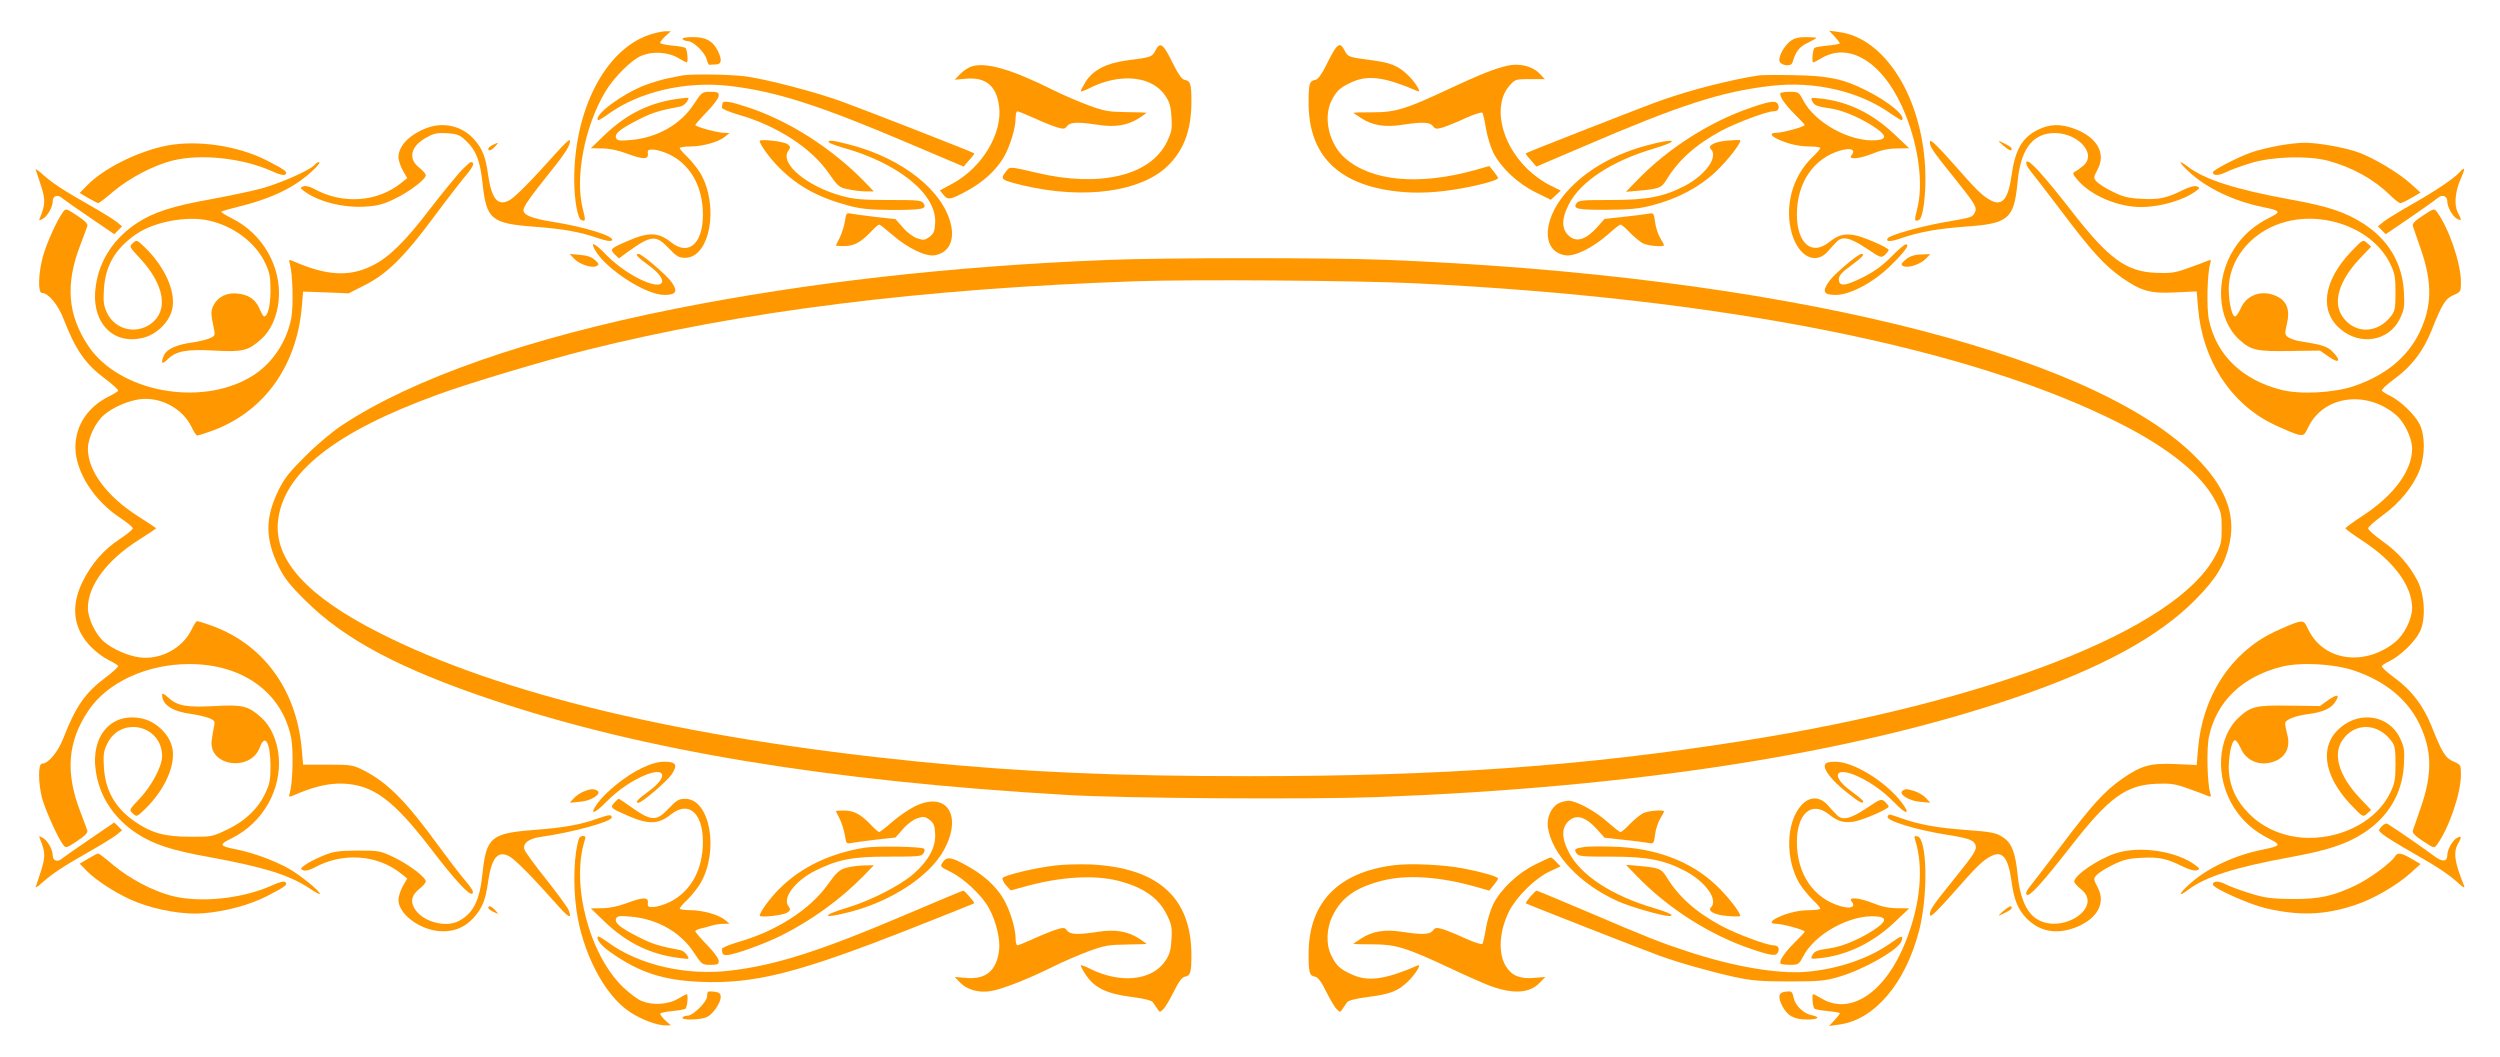 <?xml version="1.0" standalone="no"?>
<!DOCTYPE svg PUBLIC "-//W3C//DTD SVG 20010904//EN"
 "http://www.w3.org/TR/2001/REC-SVG-20010904/DTD/svg10.dtd">
<svg version="1.0" xmlns="http://www.w3.org/2000/svg"
 width="1280pt" height="541pt" viewBox="0 0 1280 541"
 preserveAspectRatio="xMidYMid meet">
<g transform="translate(0,541) scale(0.1,-0.1)"
fill="#ff9800" stroke="none">
<path d="M3322 5231 c-224 -77 -382 -384 -382 -740 0 -103 17 -201 37 -208 22
-8 22 -2 7 57 -41 160 8 420 115 600 44 74 134 164 186 185 55 23 133 19 184
-10 23 -14 45 -25 47 -25 9 0 3 69 -7 75 -6 4 -37 9 -70 12 -32 3 -59 9 -59
14 0 4 12 20 27 34 l28 25 -30 0 c-17 -1 -54 -9 -83 -19z"/>
<path d="M9393 5223 c15 -16 27 -32 27 -35 0 -3 -27 -8 -59 -11 -33 -3 -64 -8
-70 -12 -10 -6 -16 -75 -7 -75 2 0 24 11 47 25 148 84 325 -38 426 -294 68
-171 91 -358 59 -481 -15 -59 -15 -65 8 -57 23 9 39 138 33 267 -19 368 -209
667 -442 696 l-50 7 28 -30z"/>
<path d="M3495 5210 c3 -5 15 -10 25 -10 29 0 89 -58 98 -94 5 -17 11 -30 15
-28 4 1 18 2 32 2 30 0 33 25 10 70 -26 51 -61 70 -127 70 -37 0 -57 -4 -53
-10z"/>
<path d="M9166 5199 c-30 -24 -56 -69 -56 -97 0 -26 59 -37 67 -13 17 57 34
80 77 101 25 12 46 24 46 26 0 2 -24 4 -54 4 -39 0 -60 -6 -80 -21z"/>
<path d="M5915 5150 c-17 -32 -20 -33 -143 -49 -107 -14 -175 -49 -214 -110
-15 -25 -26 -46 -24 -48 2 -3 21 4 43 15 157 80 322 64 390 -39 22 -33 28 -56
31 -110 4 -60 0 -77 -23 -125 -85 -174 -344 -236 -670 -158 -143 33 -134 33
-158 1 -27 -35 -21 -39 94 -67 309 -72 598 -33 736 99 85 82 123 185 123 331
0 92 -5 106 -35 111 -13 3 -32 28 -55 75 -55 112 -69 124 -95 74z"/>
<path d="M6839 5164 c-8 -9 -30 -49 -49 -88 -23 -47 -42 -72 -55 -75 -31 -5
-35 -19 -35 -118 0 -267 151 -419 451 -453 102 -12 208 -7 335 16 95 17 184
42 184 52 0 4 -10 19 -23 35 l-22 27 -70 -20 c-288 -81 -533 -59 -669 61 -81
71 -113 207 -68 295 25 50 46 68 107 95 82 36 168 24 334 -48 22 -10 -13 47
-51 83 -49 47 -89 63 -180 75 -123 16 -126 17 -143 49 -18 34 -27 37 -46 14z"/>
<path d="M4975 5070 c-17 -5 -43 -23 -59 -39 l-28 -29 59 5 c99 9 154 -36 168
-138 20 -141 -87 -319 -242 -401 l-61 -33 19 -23 c22 -28 36 -25 124 23 81 45
143 102 182 166 34 57 63 152 63 206 0 18 4 33 9 33 5 0 42 -15 84 -34 41 -19
94 -40 116 -47 37 -11 43 -10 54 5 16 21 52 23 158 7 89 -14 154 -3 212 35 20
13 37 25 37 27 0 1 -46 2 -102 3 -90 1 -114 5 -193 34 -49 18 -133 54 -185 80
-210 105 -341 143 -415 120z"/>
<path d="M7715 5073 c-61 -14 -137 -44 -285 -113 -232 -109 -283 -125 -402
-125 -54 0 -98 -1 -98 -2 0 -2 17 -14 38 -27 57 -38 122 -49 211 -35 106 16
142 14 158 -7 11 -15 18 -16 52 -6 21 7 74 28 116 48 43 19 81 31 85 27 3 -4
12 -41 18 -81 7 -40 24 -96 38 -124 39 -77 125 -158 217 -203 l77 -38 25 23
26 24 -58 29 c-32 15 -84 53 -115 84 -136 134 -176 328 -88 426 27 31 32 32
104 32 l75 0 -26 28 c-38 39 -104 55 -168 40z"/>
<path d="M3495 5024 c-11 -2 -45 -9 -75 -15 -30 -6 -84 -22 -120 -36 -118 -46
-262 -154 -238 -178 2 -3 26 12 54 32 158 114 395 169 619 143 235 -27 460
-99 904 -288 l295 -125 28 33 c16 17 28 33 26 35 -7 6 -572 227 -678 265 -137
50 -384 114 -493 129 -74 10 -279 13 -322 5z"/>
<path d="M9005 5024 c-142 -22 -340 -72 -495 -126 -80 -28 -691 -267 -698
-273 -2 -2 10 -18 26 -35 l28 -33 239 102 c500 215 709 282 960 311 225 27
456 -27 619 -144 28 -19 52 -34 54 -31 21 21 -67 94 -185 153 -112 57 -191 74
-363 77 -85 2 -168 1 -185 -1z"/>
<path d="M3554 4879 c-67 -105 -189 -175 -326 -186 -57 -5 -69 -3 -74 11 -8
22 23 47 118 95 66 34 106 46 213 66 11 3 26 14 33 26 13 21 13 21 -40 14
-146 -18 -266 -76 -377 -181 l-76 -73 57 -1 c36 0 82 -9 124 -25 86 -32 115
-33 111 -2 -2 19 2 22 30 21 18 -1 53 -12 79 -24 103 -50 164 -151 172 -281
10 -167 -66 -246 -163 -169 -65 52 -116 53 -226 4 -84 -36 -87 -40 -62 -66
l22 -21 49 36 c116 83 141 85 205 17 41 -43 53 -50 85 -50 128 0 175 267 78
433 -14 23 -43 60 -65 82 -23 21 -41 43 -41 47 0 4 24 8 53 8 64 0 146 23 179
50 l23 19 -28 1 c-33 0 -147 31 -147 40 0 3 27 34 60 68 33 34 60 70 60 82 0
17 -6 20 -43 20 -42 0 -44 -2 -83 -61z"/>
<path d="M9117 4934 c-11 -11 20 -57 72 -109 28 -27 51 -52 51 -55 0 -9 -114
-40 -145 -40 -35 0 -31 -15 8 -33 51 -24 108 -37 165 -37 28 0 52 -4 52 -8 0
-4 -18 -26 -41 -47 -104 -101 -144 -256 -104 -393 35 -116 120 -159 182 -91
15 18 36 40 46 50 29 32 69 23 152 -32 73 -49 77 -51 96 -34 10 10 19 21 19
25 0 12 -139 72 -180 77 -52 7 -80 -1 -125 -37 -89 -71 -164 -7 -165 141 0
164 86 290 225 329 53 15 78 3 55 -25 -20 -24 40 -19 112 10 41 17 81 25 122
25 l61 1 -74 70 c-113 107 -234 167 -374 184 -57 6 -58 6 -48 -14 12 -22 24
-26 91 -36 60 -8 146 -44 220 -91 69 -45 75 -67 17 -72 -133 -11 -317 90 -376
207 -20 38 -24 41 -65 41 -23 0 -45 -3 -49 -6z"/>
<path d="M3699 4880 c-1 -5 -2 -15 -3 -21 -1 -6 37 -22 84 -36 198 -56 376
-172 464 -301 46 -66 52 -72 98 -81 27 -6 68 -11 91 -11 l41 0 -49 51 c-167
170 -383 309 -594 379 -93 31 -130 37 -132 20z"/>
<path d="M8968 4860 c-213 -72 -429 -210 -588 -375 l-55 -57 70 6 c99 9 112
14 137 55 62 102 149 180 282 252 77 41 232 99 266 99 23 0 32 13 24 34 -9 23
-37 20 -136 -14z"/>
<path d="M2189 4756 c-89 -32 -149 -92 -149 -151 0 -15 10 -45 22 -67 l23 -40
-30 -24 c-122 -99 -301 -112 -447 -31 -22 12 -43 17 -55 13 -17 -7 -17 -8 2
-23 70 -54 200 -88 313 -81 65 4 93 11 153 40 75 36 159 100 159 121 0 7 -16
25 -35 40 -60 48 -40 114 48 158 31 17 53 20 99 17 50 -4 63 -9 94 -39 51 -48
72 -102 84 -212 20 -191 43 -211 268 -228 148 -11 234 -27 326 -59 38 -13 63
-17 69 -11 20 20 -141 70 -308 96 -101 16 -145 34 -145 59 0 18 35 68 136 194
83 103 108 144 101 165 -1 5 -34 -26 -72 -69 -120 -135 -209 -225 -238 -240
-59 -31 -90 8 -108 131 -12 91 -29 133 -71 181 -59 67 -153 91 -239 60z"/>
<path d="M10433 4745 c-80 -40 -116 -103 -134 -234 -17 -121 -48 -158 -106
-127 -43 23 -71 50 -194 190 -75 85 -115 124 -117 113 -5 -24 8 -44 121 -184
113 -141 122 -156 107 -183 -12 -23 -16 -24 -162 -49 -121 -22 -273 -65 -283
-81 -12 -19 15 -19 71 1 93 32 186 48 330 59 218 15 246 39 264 228 15 160 70
240 171 250 126 12 239 -100 167 -165 -13 -11 -31 -25 -41 -30 -17 -9 -17 -12
9 -43 68 -81 207 -140 326 -140 101 0 221 36 283 83 19 15 19 16 2 23 -11 4
-38 -3 -70 -19 -85 -42 -124 -50 -212 -45 -67 3 -95 10 -147 36 -36 17 -73 41
-83 52 -17 19 -17 21 5 63 44 82 -3 164 -117 207 -73 27 -128 26 -190 -5z"/>
<path d="M3890 4688 c0 -18 52 -89 100 -137 94 -94 199 -152 352 -193 67 -18
110 -22 223 -23 158 0 182 5 164 33 -11 17 -27 18 -178 18 -138 0 -179 4 -242
21 -181 50 -318 167 -273 231 12 17 12 22 -3 33 -17 15 -143 29 -143 17z"/>
<path d="M8844 4690 c-64 -5 -103 -25 -84 -44 38 -38 -25 -129 -129 -185 -110
-58 -195 -75 -382 -75 -151 0 -167 -1 -178 -18 -18 -28 7 -33 164 -32 110 1
158 5 225 23 131 34 242 93 328 175 63 60 133 152 121 159 -2 1 -31 0 -65 -3z"/>
<path d="M4244 4681 c3 -4 34 -16 68 -26 287 -79 485 -240 476 -386 -2 -43 -8
-56 -29 -72 -24 -17 -31 -18 -63 -7 -20 6 -52 30 -73 55 l-38 43 -100 11 c-55
7 -112 14 -126 17 -25 5 -27 3 -33 -39 -4 -24 -16 -62 -26 -83 -11 -21 -20
-40 -20 -41 0 -2 18 -3 40 -3 51 0 84 17 135 69 21 23 42 41 46 41 5 0 34 -23
65 -50 79 -69 172 -115 220 -107 70 12 102 72 83 156 -39 175 -251 342 -521
411 -83 22 -112 25 -104 11z"/>
<path d="M8430 4665 c-159 -43 -292 -117 -389 -216 -143 -145 -157 -325 -27
-346 48 -8 140 38 218 106 31 28 60 51 65 51 5 0 27 -18 48 -41 22 -22 52 -47
67 -55 25 -13 108 -20 108 -9 0 2 -9 19 -20 37 -11 18 -23 55 -26 81 -6 46 -8
48 -33 43 -14 -3 -71 -10 -126 -16 l-100 -11 -40 -45 c-51 -56 -95 -73 -131
-50 -49 33 -53 89 -12 169 59 117 220 223 438 287 141 42 106 55 -40 15z"/>
<path d="M10255 4666 c31 -26 45 -32 45 -18 0 5 -12 15 -27 22 -47 24 -49 23
-18 -4z"/>
<path d="M857 4665 c-151 -29 -329 -118 -415 -208 l-34 -35 44 -26 c25 -14 48
-26 51 -26 4 0 40 27 79 61 82 68 201 131 298 156 144 37 359 15 511 -53 40
-18 63 -24 70 -17 13 13 1 22 -96 72 -148 75 -352 105 -508 76z"/>
<path d="M2523 4668 c-13 -6 -23 -15 -23 -20 0 -14 16 -9 35 12 20 22 19 23
-12 8z"/>
<path d="M11665 4664 c-44 -8 -107 -23 -140 -35 -70 -25 -195 -90 -195 -101 0
-19 30 -18 68 1 22 11 80 32 129 47 112 33 290 38 393 11 122 -33 233 -94 317
-176 23 -23 47 -41 53 -41 6 0 32 12 57 27 l46 27 -51 46 c-61 55 -186 130
-265 159 -71 26 -212 51 -281 50 -28 0 -87 -7 -131 -15z"/>
<path d="M10376 4581 c-5 -7 3 -25 18 -44 15 -18 86 -110 158 -205 158 -210
222 -280 311 -343 100 -70 147 -83 277 -76 l107 5 7 -83 c22 -269 167 -492
387 -598 52 -25 108 -48 125 -52 30 -6 33 -3 53 39 78 160 296 190 448 62 43
-36 83 -119 83 -173 0 -112 -92 -238 -252 -343 -49 -32 -89 -61 -89 -65 0 -4
40 -33 89 -65 160 -105 252 -231 252 -343 0 -57 -41 -139 -90 -177 -157 -124
-364 -93 -441 66 -20 42 -23 45 -53 39 -17 -4 -73 -27 -125 -52 -220 -106
-365 -329 -387 -597 l-7 -83 -107 5 c-130 6 -177 -7 -277 -77 -89 -63 -153
-133 -311 -343 -72 -95 -144 -188 -158 -206 -18 -22 -24 -36 -17 -43 13 -13
81 62 230 253 190 244 279 309 433 315 74 3 96 0 165 -25 44 -16 89 -32 99
-37 17 -7 18 -5 12 16 -15 49 -19 230 -6 288 39 180 170 306 370 357 98 25
270 16 375 -20 157 -54 269 -145 331 -270 66 -135 69 -258 8 -432 -19 -54 -37
-107 -40 -116 -4 -12 9 -27 51 -54 56 -37 58 -38 72 -19 61 82 123 263 123
359 0 49 -1 51 -38 67 -41 17 -58 44 -113 182 -42 105 -102 183 -188 246 -39
28 -69 56 -66 61 3 5 22 17 41 26 54 26 130 100 154 150 31 64 25 186 -12 260
-42 81 -103 150 -181 204 -39 28 -72 57 -72 65 0 7 34 37 75 67 86 62 158 150
189 233 28 75 28 174 0 232 -23 48 -100 122 -153 147 -19 9 -38 21 -41 26 -3
5 27 33 66 61 86 63 146 141 188 246 55 138 72 165 113 182 37 16 38 18 38 67
0 96 -62 277 -123 359 -14 19 -16 18 -72 -19 -42 -27 -55 -42 -51 -54 3 -9 21
-62 40 -116 61 -174 58 -297 -8 -432 -62 -125 -174 -216 -331 -270 -105 -36
-277 -45 -375 -20 -200 51 -331 177 -370 357 -13 58 -9 239 6 288 6 21 5 23
-12 16 -10 -5 -55 -21 -99 -37 -69 -25 -91 -28 -165 -25 -154 6 -243 71 -434
317 -147 188 -220 268 -230 251z"/>
<path d="M1611 4566 c-22 -27 -178 -95 -272 -121 -52 -14 -168 -38 -259 -55
-197 -35 -292 -66 -377 -121 -118 -77 -192 -188 -212 -319 -29 -184 82 -308
240 -270 68 16 132 77 149 140 25 88 -33 222 -139 324 -40 39 -41 39 -61 21
-19 -18 -19 -18 38 -79 123 -133 146 -264 57 -332 -77 -58 -184 -33 -226 52
-18 38 -21 58 -17 122 7 122 59 210 165 283 91 63 258 95 371 70 126 -27 241
-113 290 -218 23 -49 27 -71 27 -143 -1 -78 -14 -130 -33 -130 -4 0 -14 18
-23 39 -20 47 -55 72 -112 78 -55 6 -101 -16 -123 -59 -16 -30 -15 -45 2 -125
6 -31 4 -34 -27 -47 -19 -7 -58 -16 -87 -20 -75 -10 -127 -33 -141 -62 -20
-44 -13 -54 17 -24 43 43 96 53 241 45 144 -8 172 -1 239 59 49 44 81 116 89
199 15 169 -80 338 -236 417 -35 17 -61 34 -58 36 3 3 47 16 100 29 114 28
215 69 288 118 58 38 130 107 112 107 -6 0 -16 -6 -22 -14z"/>
<path d="M2351 4525 c-27 -31 -94 -113 -148 -183 -128 -168 -212 -251 -299
-293 -117 -58 -234 -51 -408 26 -17 7 -18 5 -12 -16 15 -51 19 -218 7 -280
-25 -124 -101 -236 -206 -298 -260 -156 -676 -77 -833 158 -106 159 -118 316
-41 516 17 44 33 88 36 97 3 12 -11 27 -52 54 -56 37 -58 38 -72 19 -31 -42
-83 -157 -103 -227 -24 -88 -27 -188 -5 -188 32 0 82 -59 110 -132 62 -160
112 -232 214 -308 39 -29 68 -56 66 -61 -3 -4 -25 -18 -50 -30 -107 -54 -170
-150 -169 -262 2 -124 95 -270 230 -359 35 -23 64 -47 64 -53 0 -6 -29 -30
-64 -53 -84 -55 -147 -127 -192 -218 -65 -130 -49 -247 47 -341 22 -22 60 -50
84 -62 25 -12 47 -26 50 -30 2 -5 -27 -32 -66 -61 -102 -76 -152 -148 -214
-308 -28 -73 -78 -132 -110 -132 -20 0 -20 -96 0 -175 16 -60 80 -203 108
-240 14 -19 16 -18 72 19 41 27 55 42 52 54 -3 9 -19 53 -36 97 -77 200 -65
357 41 516 98 146 300 239 518 239 274 0 475 -147 521 -379 12 -62 8 -229 -7
-280 -6 -21 -5 -23 12 -16 108 47 182 65 259 63 155 -6 258 -82 450 -332 127
-166 200 -244 214 -231 8 8 -4 28 -40 70 -28 33 -88 112 -135 176 -164 226
-261 324 -383 385 -53 27 -63 29 -182 29 l-127 0 -7 79 c-27 309 -201 544
-474 637 -30 11 -58 19 -62 19 -4 0 -17 -20 -29 -45 -46 -94 -157 -154 -264
-141 -60 8 -137 41 -183 80 -43 36 -83 119 -83 173 0 115 98 246 261 349 49
31 89 58 89 59 0 1 -40 28 -89 59 -163 103 -261 234 -261 349 0 54 40 137 83
173 46 39 123 72 183 80 107 13 218 -47 264 -141 12 -25 25 -45 29 -45 4 0 32
8 62 19 273 93 447 329 474 638 l7 80 117 -4 116 -5 84 43 c111 55 203 146
353 349 63 85 136 179 161 209 42 49 50 71 27 71 -4 0 -31 -25 -59 -55z"/>
<path d="M11208 4530 c89 -83 229 -150 377 -180 93 -19 96 -24 34 -55 -78 -39
-136 -90 -179 -157 -100 -154 -89 -362 24 -466 61 -56 89 -62 263 -59 l151 2
46 -32 c54 -38 65 -20 18 27 -27 27 -53 35 -173 54 -19 4 -44 12 -54 20 -17
12 -18 18 -6 68 17 70 0 117 -52 141 -75 36 -155 8 -185 -63 -10 -22 -22 -40
-29 -40 -18 0 -36 96 -31 164 13 149 131 279 293 321 209 54 448 -42 532 -214
24 -49 28 -68 28 -148 0 -77 -3 -96 -21 -119 -70 -94 -189 -96 -251 -4 -50 73
-18 181 88 295 l59 62 -21 19 c-21 19 -21 18 -83 -46 -141 -150 -162 -302 -54
-394 102 -88 249 -63 305 51 23 49 25 61 21 141 -9 146 -80 265 -206 346 -93
60 -182 90 -378 125 -278 51 -434 101 -520 166 -55 42 -52 27 4 -25z"/>
<path d="M183 4540 c3 -8 16 -46 28 -84 22 -70 21 -95 -6 -160 -7 -16 -6 -17
13 -7 25 13 52 61 52 91 0 28 26 36 49 15 11 -9 75 -54 143 -100 l123 -84 20
20 20 20 -29 24 c-17 13 -80 52 -140 86 -134 76 -187 111 -240 158 -21 20 -37
29 -33 21z"/>
<path d="M12594 4529 c-29 -33 -128 -99 -250 -168 -60 -34 -123 -73 -140 -86
l-29 -24 20 -20 20 -20 125 85 c69 47 133 93 142 101 22 19 48 10 48 -17 0
-30 27 -78 50 -90 24 -13 25 -8 4 32 -20 39 -14 108 16 175 23 53 22 62 -6 32z"/>
<path d="M3047 4129 c56 -98 260 -229 354 -229 61 0 71 17 38 65 -24 35 -152
145 -170 145 -20 0 -5 -17 54 -60 95 -69 88 -122 -11 -85 -70 27 -149 80 -209
141 -58 61 -84 71 -56 23z"/>
<path d="M9683 4095 c-45 -45 -86 -75 -145 -105 -92 -46 -123 -48 -123 -10 0
19 15 36 62 70 58 43 74 60 54 60 -18 0 -140 -103 -166 -140 -37 -53 -29 -70
34 -70 73 0 192 63 279 148 73 71 103 112 80 111 -7 0 -41 -29 -75 -64z"/>
<path d="M2940 4085 c27 -29 93 -50 115 -37 13 7 12 12 -8 30 -17 16 -40 24
-77 27 l-53 5 23 -25z"/>
<path d="M9757 4081 c-24 -21 -26 -26 -13 -33 23 -13 88 8 116 37 l23 24 -49
-2 c-34 -1 -56 -9 -77 -26z"/>
<path d="M5665 4079 c-797 -32 -1536 -116 -2209 -250 -751 -150 -1344 -357
-1706 -597 -47 -31 -131 -101 -186 -157 -81 -80 -109 -115 -138 -175 -69 -142
-69 -247 0 -390 30 -60 57 -95 138 -175 201 -200 486 -351 961 -510 769 -258
1715 -414 2935 -485 298 -18 1246 -24 1595 -11 1320 50 2428 223 3268 511 435
149 729 309 917 499 109 110 153 184 176 292 31 150 -23 288 -175 440 -536
539 -2150 931 -4156 1009 -290 11 -1128 11 -1420 -1z m1570 -119 c1579 -75
2856 -329 3625 -721 244 -124 410 -258 480 -389 32 -59 35 -73 35 -145 0 -72
-3 -86 -35 -145 -201 -374 -1150 -744 -2420 -944 -809 -128 -1538 -180 -2520
-180 -691 0 -1161 21 -1695 74 -1210 122 -2147 346 -2765 661 -367 186 -535
371 -517 567 24 249 289 460 822 653 167 61 540 172 762 228 793 198 1710 313
2808 351 287 10 1126 4 1420 -10z"/>
<path d="M830 1854 c0 -53 52 -87 152 -100 29 -4 68 -13 87 -20 31 -13 33 -16
26 -47 -3 -17 -9 -48 -11 -67 -18 -134 201 -164 247 -35 26 71 53 22 54 -95 0
-72 -4 -94 -27 -142 -37 -79 -103 -142 -196 -186 -75 -36 -79 -37 -192 -36
-126 0 -194 19 -276 75 -103 70 -155 160 -162 281 -4 64 -1 84 17 120 69 144
281 96 281 -64 0 -51 -54 -153 -115 -217 -55 -58 -55 -58 -35 -76 20 -18 21
-18 61 21 106 102 164 236 139 324 -17 63 -81 124 -148 140 -160 38 -270 -87
-241 -271 20 -131 94 -241 212 -318 85 -55 180 -86 372 -120 275 -50 410 -92
512 -161 25 -17 47 -29 50 -27 8 9 -102 99 -161 131 -72 40 -178 79 -261 96
-95 19 -97 24 -25 60 157 79 252 248 237 417 -8 83 -40 155 -89 199 -67 60
-95 67 -239 59 -145 -8 -192 1 -238 44 -19 17 -31 24 -31 15z"/>
<path d="M11921 1826 l-43 -31 -152 2 c-173 3 -201 -3 -262 -59 -113 -104
-124 -312 -24 -466 43 -67 101 -118 179 -157 62 -31 59 -36 -34 -55 -145 -29
-283 -94 -374 -176 -57 -51 -62 -71 -8 -30 86 66 238 115 517 166 197 36 292
67 382 125 126 82 197 201 206 347 4 80 2 92 -21 141 -56 114 -203 139 -305
51 -108 -92 -87 -244 54 -394 62 -64 62 -65 83 -46 l21 19 -59 62 c-106 114
-138 222 -88 295 62 92 181 90 251 -4 18 -23 21 -42 21 -119 0 -80 -4 -99 -28
-148 -67 -137 -235 -230 -416 -229 -118 1 -228 45 -306 124 -63 63 -96 132
-103 212 -5 68 13 164 31 164 7 0 19 -18 29 -40 30 -71 110 -99 185 -63 49 23
70 73 54 131 -6 23 -11 49 -11 58 0 19 50 39 119 48 72 9 116 29 136 60 27 40
14 45 -34 12z"/>
<path d="M3285 1477 c-81 -39 -182 -120 -226 -180 -44 -61 -18 -57 44 6 60 62
139 115 209 142 99 37 106 -16 11 -85 -59 -43 -74 -60 -54 -60 18 0 146 110
170 145 32 48 23 65 -36 65 -34 0 -69 -10 -118 -33z"/>
<path d="M9344 1495 c-10 -24 35 -81 109 -140 65 -52 88 -65 86 -47 0 4 -28
27 -62 52 -95 69 -88 122 11 85 71 -27 150 -81 209 -142 63 -66 89 -67 39 -1
-82 107 -246 208 -339 208 -33 0 -49 -5 -53 -15z"/>
<path d="M2985 1356 c-16 -7 -39 -23 -49 -35 l-19 -21 53 5 c57 4 113 41 88
57 -18 11 -38 9 -73 -6z"/>
<path d="M9742 1362 c-25 -16 31 -53 88 -57 l53 -5 -23 25 c-13 14 -40 29 -59
35 -43 12 -43 12 -59 2z"/>
<path d="M3145 1300 c-22 -25 -19 -28 64 -64 110 -49 161 -48 226 4 97 77 173
-2 163 -169 -8 -130 -69 -231 -172 -281 -26 -12 -61 -23 -79 -24 -28 -1 -32 2
-30 22 4 30 -25 29 -111 -3 -42 -16 -88 -25 -124 -25 l-57 -1 76 -73 c111
-105 231 -163 377 -181 53 -7 53 -7 40 14 -7 12 -22 23 -33 26 -107 20 -147
32 -213 66 -95 48 -126 73 -118 95 5 14 17 16 74 11 137 -11 259 -81 326 -186
39 -59 41 -61 83 -61 37 0 43 3 43 20 0 12 -27 48 -60 82 -33 34 -60 66 -60
70 0 4 12 10 28 14 15 3 40 10 56 15 16 5 43 9 60 9 l31 1 -23 19 c-33 27
-115 50 -179 50 -29 0 -53 4 -53 8 0 4 18 26 41 47 22 22 51 59 65 82 97 166
50 433 -78 433 -32 0 -44 -7 -85 -50 -64 -68 -89 -66 -203 16 -26 19 -50 34
-52 34 -3 0 -13 -9 -23 -20z"/>
<path d="M9221 1285 c-77 -88 -81 -274 -8 -398 14 -23 44 -60 66 -82 23 -21
41 -43 41 -47 0 -4 -24 -8 -52 -8 -57 0 -114 -13 -165 -37 -39 -18 -43 -33 -8
-33 31 0 145 -31 145 -40 0 -3 -23 -28 -51 -55 -52 -52 -83 -98 -72 -109 4 -3
26 -6 49 -6 41 0 45 3 65 41 59 117 243 218 376 207 58 -5 52 -27 -17 -72 -74
-47 -160 -83 -220 -91 -67 -10 -79 -14 -91 -36 -10 -20 -9 -20 48 -14 136 17
263 79 374 184 l74 70 -61 1 c-41 0 -81 8 -122 25 -72 29 -132 34 -112 10 23
-28 -2 -40 -55 -25 -139 39 -225 165 -225 329 1 148 76 212 165 141 45 -36 73
-44 125 -37 41 5 180 65 180 77 0 4 -9 15 -19 25 -19 17 -23 15 -96 -34 -83
-55 -123 -64 -152 -32 -10 10 -31 32 -46 50 -42 45 -94 44 -136 -4z"/>
<path d="M4685 1282 c-33 -16 -86 -53 -118 -81 -32 -28 -61 -51 -66 -51 -4 0
-25 18 -46 41 -51 52 -84 69 -135 69 -22 0 -40 -1 -40 -3 0 -1 9 -20 20 -41
10 -21 22 -59 26 -83 6 -42 8 -44 33 -39 14 3 71 10 126 17 l100 11 38 43 c21
25 53 49 73 55 32 11 39 10 63 -7 21 -16 27 -29 29 -72 4 -67 -32 -135 -108
-203 -66 -59 -219 -138 -338 -174 -141 -42 -136 -61 6 -24 216 55 412 184 485
318 97 178 14 303 -148 224z"/>
<path d="M7980 1297 c-37 -18 -62 -74 -55 -122 21 -141 167 -295 362 -381 60
-27 225 -74 258 -74 34 0 3 17 -75 40 -218 64 -379 170 -438 287 -41 80 -37
136 12 169 36 23 80 6 131 -50 l40 -45 100 -11 c55 -6 112 -13 126 -16 25 -5
27 -3 33 43 3 26 15 63 26 81 11 18 20 35 20 37 0 11 -83 4 -108 -9 -15 -8
-45 -33 -67 -55 -21 -23 -43 -41 -48 -41 -5 0 -34 23 -65 50 -63 57 -161 110
-201 110 -14 0 -37 -6 -51 -13z"/>
<path d="M3060 1219 c-86 -31 -174 -47 -321 -58 -226 -17 -249 -37 -269 -226
-14 -136 -47 -202 -122 -241 -62 -33 -171 -7 -217 52 -32 41 -27 78 14 111 19
15 35 33 35 40 0 21 -84 85 -160 122 -73 35 -78 36 -190 36 -102 -1 -122 -4
-180 -28 -36 -15 -76 -36 -90 -47 -23 -17 -23 -19 -7 -26 11 -4 33 1 55 13
146 81 325 68 447 -31 l30 -24 -23 -40 c-12 -22 -22 -53 -22 -69 0 -70 101
-149 205 -160 71 -7 132 15 179 67 46 51 62 92 75 185 18 123 49 162 108 131
29 -15 118 -105 238 -240 66 -76 86 -86 66 -35 -5 13 -56 83 -114 156 -58 73
-109 142 -112 154 -10 31 23 56 83 64 164 23 364 78 364 100 -1 16 -14 14 -72
-6z"/>
<path d="M9665 1230 c-13 -21 144 -69 309 -95 106 -17 130 -26 140 -50 9 -24
-2 -43 -111 -178 -113 -140 -126 -160 -121 -184 2 -11 42 28 117 113 123 140
151 167 194 190 59 31 89 -5 106 -129 13 -94 32 -141 74 -186 67 -70 152 -87
250 -51 114 43 161 125 117 207 -22 42 -22 44 -5 63 10 11 47 35 83 52 52 26
80 33 147 36 88 5 127 -3 212 -45 32 -16 59 -23 70 -19 17 7 17 8 -2 23 -98
76 -291 105 -416 63 -91 -31 -209 -112 -209 -144 0 -6 16 -24 35 -39 119 -95
-107 -238 -233 -148 -50 35 -82 114 -92 225 -11 107 -29 157 -69 185 -41 28
-56 31 -200 42 -147 11 -233 27 -325 59 -69 24 -63 23 -71 10z"/>
<path d="M462 1115 c-68 -46 -132 -91 -143 -100 -23 -21 -49 -13 -49 15 0 30
-27 78 -52 91 -19 10 -20 9 -13 -7 27 -65 28 -90 6 -160 -12 -38 -25 -76 -28
-84 -4 -8 12 1 33 21 53 47 106 82 240 158 60 34 123 73 140 86 l29 24 -20 20
-20 20 -123 -84z"/>
<path d="M12194 1179 c-19 -21 -18 -21 10 -44 17 -13 80 -52 140 -86 133 -76
187 -111 240 -158 28 -26 37 -30 32 -16 -49 122 -56 171 -31 215 20 35 18 43
-5 30 -23 -12 -50 -60 -50 -90 0 -33 -27 -34 -67 -3 -31 24 -192 136 -239 165
-6 4 -20 -2 -30 -13z"/>
<path d="M2965 1118 c-26 -75 -32 -233 -14 -364 30 -221 144 -439 272 -524 60
-40 139 -70 186 -70 l26 0 -28 25 c-15 14 -27 30 -27 34 0 5 27 11 59 14 33 3
64 8 70 12 10 6 16 75 7 75 -2 0 -24 -11 -47 -25 -51 -29 -129 -33 -184 -10
-20 8 -60 38 -91 67 -176 166 -272 530 -200 756 6 16 3 22 -9 22 -8 0 -18 -6
-20 -12z"/>
<path d="M9806 1108 c44 -140 27 -328 -49 -519 -101 -256 -278 -378 -426 -294
-23 14 -45 25 -47 25 -9 0 -3 -69 7 -75 6 -4 37 -9 70 -12 32 -3 59 -8 59 -11
0 -3 -12 -19 -27 -35 l-28 -30 50 7 c181 23 341 210 411 482 47 182 41 473 -9
482 -16 3 -18 0 -11 -20z"/>
<path d="M4428 1070 c-179 -29 -327 -100 -438 -211 -48 -48 -100 -119 -100
-137 0 -12 126 2 143 17 15 11 15 16 3 33 -30 42 36 128 136 179 115 58 195
74 379 73 149 0 168 1 177 17 7 11 8 20 2 24 -17 11 -243 14 -302 5z"/>
<path d="M8115 1074 c-52 -8 -57 -11 -44 -32 11 -17 27 -18 178 -18 187 0 272
-17 382 -75 104 -56 167 -147 129 -185 -19 -19 20 -39 86 -44 35 -3 64 -3 64
0 0 20 -67 105 -126 160 -130 122 -310 189 -524 195 -63 2 -128 1 -145 -1z"/>
<path d="M452 1014 l-44 -26 34 -35 c50 -53 173 -130 260 -163 106 -41 244
-64 338 -56 114 9 236 42 325 87 97 50 109 59 96 72 -7 7 -30 1 -70 -17 -152
-68 -367 -90 -511 -53 -97 25 -216 88 -298 156 -39 34 -75 61 -79 61 -5 0 -28
-12 -51 -26z"/>
<path d="M12263 1026 c-19 -32 -124 -110 -198 -147 -118 -57 -189 -73 -330
-72 -99 1 -136 5 -208 27 -49 15 -107 36 -129 47 -38 20 -68 20 -68 0 0 -18
185 -101 270 -121 172 -40 303 -36 460 17 90 29 212 100 282 163 l51 46 -46
27 c-51 30 -72 34 -84 13z"/>
<path d="M4828 997 c-16 -23 -16 -24 39 -51 69 -34 161 -121 196 -185 38 -69
60 -163 52 -220 -14 -102 -69 -147 -168 -138 l-59 5 28 -29 c35 -36 93 -53
153 -44 57 8 195 62 321 125 52 26 136 62 185 80 79 29 103 33 193 34 56 1
102 2 102 3 0 2 -17 14 -37 27 -58 38 -123 49 -212 35 -106 -16 -142 -14 -158
7 -11 15 -17 16 -54 5 -22 -7 -75 -28 -116 -47 -42 -19 -79 -34 -84 -34 -5 0
-9 15 -9 33 0 54 -29 149 -63 206 -38 64 -101 121 -182 166 -83 47 -106 51
-127 22z"/>
<path d="M7859 983 c-88 -43 -175 -126 -213 -201 -14 -28 -31 -84 -38 -124 -6
-40 -15 -77 -18 -81 -4 -4 -42 8 -85 27 -42 20 -95 41 -116 48 -34 10 -41 9
-52 -6 -16 -21 -52 -23 -158 -7 -89 14 -154 3 -211 -35 -21 -13 -38 -25 -38
-27 0 -1 44 -2 98 -2 118 0 170 -16 392 -120 85 -40 180 -82 210 -93 119 -43
202 -38 254 17 l28 29 -59 -5 c-71 -6 -114 12 -143 60 -41 67 -34 180 17 282
37 73 133 168 203 201 l60 28 -22 23 c-12 13 -25 23 -28 23 -4 0 -41 -17 -81
-37z"/>
<path d="M5405 979 c-105 -12 -267 -51 -272 -65 -2 -7 6 -23 19 -38 l23 -25
66 18 c184 52 357 63 482 32 132 -34 209 -88 252 -176 23 -47 27 -65 23 -124
-3 -54 -9 -77 -31 -110 -68 -103 -233 -119 -390 -39 -22 11 -41 18 -43 15 -2
-2 9 -24 26 -49 44 -66 106 -96 232 -112 68 -9 105 -18 112 -29 6 -8 16 -24
23 -34 11 -17 12 -17 29 0 10 9 34 50 54 90 23 48 42 73 55 76 30 5 35 19 35
111 0 294 -170 447 -515 464 -55 2 -136 0 -180 -5z"/>
<path d="M7136 980 c-286 -36 -436 -192 -436 -454 0 -98 4 -112 35 -117 13 -3
32 -28 55 -76 20 -40 44 -81 54 -90 17 -17 18 -17 29 0 7 10 17 26 23 34 7 11
44 20 112 29 109 14 149 29 200 78 38 36 73 93 51 83 -166 -72 -252 -84 -334
-48 -61 27 -82 45 -107 95 -30 59 -28 141 6 209 45 92 117 143 253 178 126 32
293 21 478 -31 l70 -20 22 27 c13 16 23 31 23 35 0 10 -85 34 -180 52 -100 19
-268 27 -354 16z"/>
<path d="M4333 967 c-35 -10 -50 -23 -95 -86 -91 -128 -264 -239 -458 -294
-47 -14 -85 -30 -84 -36 2 -28 5 -31 25 -31 35 0 193 57 281 101 155 78 303
185 423 308 l49 51 -49 -1 c-28 0 -69 -6 -92 -12z"/>
<path d="M8380 925 c160 -166 377 -304 590 -375 100 -34 125 -37 134 -14 8 21
-1 34 -24 34 -34 0 -189 58 -266 99 -133 72 -220 150 -282 252 -25 41 -38 46
-137 55 l-70 6 55 -57z"/>
<path d="M4635 726 c-439 -187 -666 -259 -900 -286 -224 -26 -461 29 -619 143
-28 20 -52 35 -54 32 -12 -12 16 -48 66 -82 145 -102 267 -142 457 -150 279
-12 503 45 1095 279 168 66 306 122 308 123 4 4 -49 65 -56 65 -4 0 -137 -56
-297 -124z"/>
<path d="M7835 819 c-14 -17 -25 -33 -23 -34 6 -5 613 -243 684 -268 102 -37
262 -82 384 -109 88 -19 134 -23 280 -23 152 0 185 3 253 23 129 37 309 140
323 184 9 31 1 30 -52 -8 -114 -82 -274 -136 -439 -150 -146 -11 -369 27 -600
103 -141 46 -205 71 -516 204 -141 60 -259 109 -262 109 -3 0 -17 -14 -32 -31z"/>
<path d="M2500 762 c0 -5 12 -14 27 -21 28 -13 28 -13 9 8 -20 22 -36 27 -36
13z"/>
<path d="M10255 744 c-31 -27 -29 -28 18 -4 15 7 27 17 27 22 0 14 -14 8 -45
-18z"/>
<path d="M3625 332 c-3 -3 -5 -14 -5 -25 0 -26 -72 -97 -98 -97 -12 0 -24 -4
-27 -10 -9 -15 95 -12 125 3 31 15 70 73 70 102 0 18 -7 24 -30 27 -17 3 -32
2 -35 0z"/>
<path d="M9138 332 c-32 -4 -36 -27 -13 -72 26 -51 61 -70 127 -70 60 0 71 13
20 23 -38 8 -81 50 -88 87 -8 35 -10 37 -46 32z"/>
</g>
</svg>
